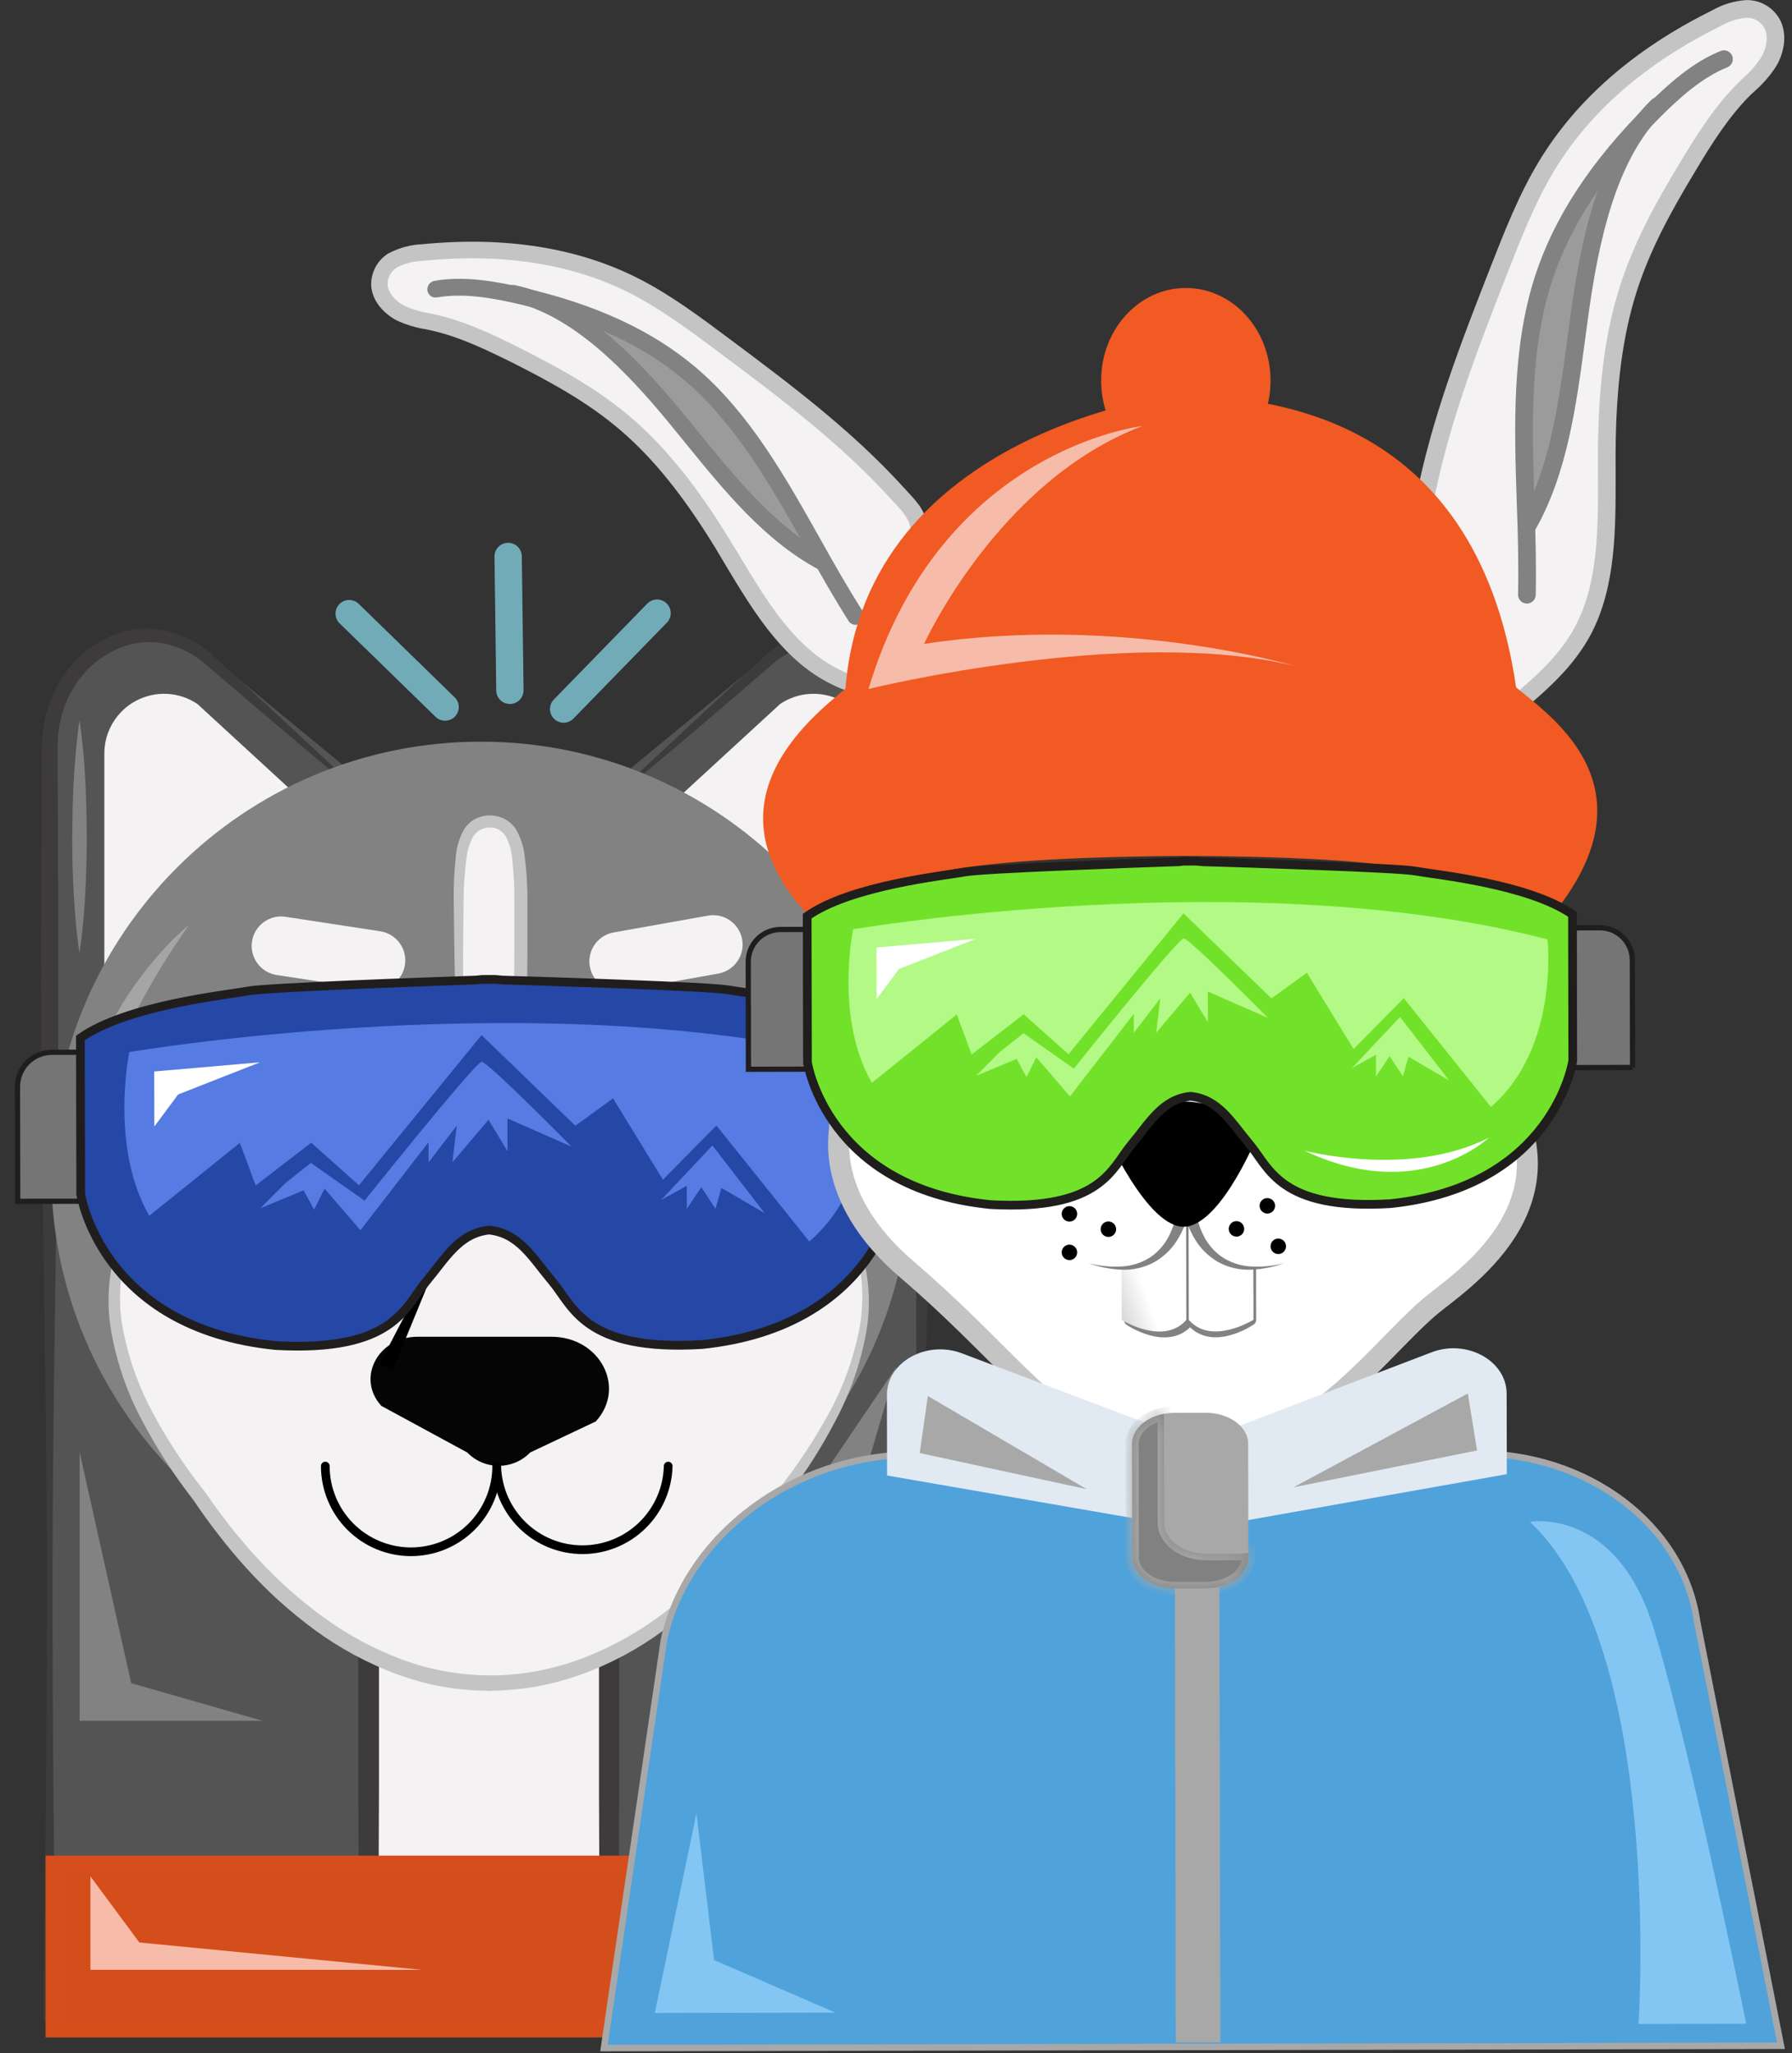 <svg width="103" height="118" viewBox="0 0 103 118" fill="none" xmlns="http://www.w3.org/2000/svg">
<rect x="0" y="0" width="103" height="118" fill="#333333" stroke="none"/>
<rect x="3.257" y="71.377" width="49.696" height="45.178" fill="#545454"/>
<path d="M21.18 45.188L12.013 37.627C8.32 34.583 2.947 37.38 2.947 42.35V109.956H21.189L21.18 45.188Z" fill="#545454"/>
<rect x="20.885" y="92.157" width="14.005" height="24.396" fill="#F4F2F2"/>
<path d="M21.137 46.075L16.553 42.216C15.037 40.93 13.532 39.649 12.039 38.374C11.351 37.716 10.52 37.253 9.623 37.027C8.737 36.823 7.816 36.886 6.962 37.21C6.112 37.537 5.351 38.084 4.746 38.804C4.14 39.523 3.71 40.391 3.492 41.332C3.38 41.801 3.319 42.282 3.312 42.766C3.312 43.252 3.312 43.795 3.312 44.306L3.327 47.422L3.351 53.657C3.351 57.811 3.351 61.965 3.285 66.12C3.187 74.428 3.019 82.74 3.019 91.049C3.019 95.203 3.037 99.359 3.073 103.515L3.22 115.978L2.848 115.579L7.432 115.518L12.018 115.473C15.072 115.438 18.128 115.422 21.185 115.406L20.655 115.975L20.613 107.267L20.592 102.917V94.21L20.61 89.856C20.625 86.962 20.631 84.049 20.664 81.136L20.742 72.406L20.784 68.036L20.843 63.657L20.969 54.885L21.137 46.075ZM21.238 46.023L21.406 54.705L21.532 63.412L21.592 67.776L21.631 72.145L21.712 80.895C21.744 83.811 21.75 86.737 21.762 89.66L21.783 94.046V102.821L21.765 107.21L21.724 115.984C21.723 116.059 21.709 116.133 21.682 116.202C21.655 116.271 21.616 116.333 21.566 116.386C21.517 116.439 21.458 116.48 21.394 116.508C21.329 116.537 21.26 116.551 21.191 116.55C18.134 116.534 15.078 116.518 12.024 116.483L7.438 116.438L2.851 116.367C2.803 116.367 2.755 116.356 2.711 116.336C2.667 116.315 2.627 116.286 2.593 116.249C2.559 116.212 2.533 116.168 2.515 116.12C2.497 116.072 2.488 116.02 2.489 115.968V115.968L2.636 103.505C2.67 99.349 2.688 95.194 2.69 91.039C2.69 82.731 2.519 74.419 2.423 66.11C2.366 61.956 2.354 57.801 2.357 53.647L2.378 47.412L2.393 44.297C2.393 43.773 2.393 43.274 2.411 42.724C2.429 42.169 2.507 41.618 2.642 41.081C2.914 40 3.428 39.007 4.139 38.187C4.851 37.374 5.744 36.768 6.734 36.425C7.724 36.083 8.783 36.041 9.794 36.306C10.784 36.584 11.694 37.121 12.443 37.869C13.94 39.223 15.416 40.589 16.883 41.953L21.238 46.023Z" fill="#3D3B3B"/>
<path d="M17.802 46.396L11.342 40.457C10.826 40.111 10.225 39.911 9.603 39.88C8.982 39.849 8.364 39.987 7.815 40.279C7.266 40.572 6.807 41.008 6.487 41.541C6.166 42.075 5.997 42.685 5.997 43.307V57.999L17.802 46.396Z" fill="#F4F2F2"/>
<path d="M35.006 45.188L44.179 37.627C47.872 34.583 53.245 37.38 53.245 42.35L52.352 109.956H35.006V45.188Z" fill="#545454"/>
<path d="M34.942 46.075L39.327 41.985C40.794 40.614 42.277 39.24 43.778 37.879C44.528 37.125 45.441 36.585 46.433 36.307C47.445 36.041 48.506 36.082 49.497 36.427C50.49 36.771 51.385 37.381 52.099 38.199C52.813 39.022 53.328 40.021 53.6 41.109C53.742 41.65 53.825 42.206 53.849 42.767C53.864 43.055 53.849 43.304 53.849 43.569V44.352L53.825 47.485L53.756 53.761C53.705 57.942 53.642 62.119 53.534 66.297C53.333 74.652 53.06 83.007 52.955 91.362C52.913 95.539 52.879 99.718 52.853 103.897V116.433C52.853 116.537 52.815 116.636 52.748 116.71C52.68 116.784 52.589 116.826 52.492 116.828L48.126 116.889L43.759 116.934C40.845 116.97 37.934 116.986 35.023 117.002C34.954 117.003 34.885 116.988 34.82 116.96C34.755 116.932 34.697 116.89 34.647 116.837C34.597 116.784 34.558 116.721 34.531 116.652C34.504 116.583 34.49 116.508 34.489 116.433L34.447 107.609L34.429 103.196V94.356L34.45 89.945C34.465 87.006 34.471 84.064 34.501 81.131L34.582 72.333L34.621 67.939L34.681 63.551L34.807 54.796L34.942 46.075ZM35.044 46.127L35.212 54.986L35.336 63.807L35.395 68.211L35.438 72.605L35.516 81.383C35.549 84.313 35.555 87.229 35.57 90.152L35.591 94.53V103.286L35.57 107.661L35.543 116.417L35.002 115.841C37.913 115.858 40.824 115.874 43.738 115.909L48.105 115.955L52.471 116.016L52.099 116.41L52.4 103.881C52.486 99.704 52.55 95.526 52.609 91.349C52.712 82.99 52.648 74.635 52.654 66.277C52.654 62.1 52.691 57.922 52.745 53.745L52.844 47.478L52.898 44.345L52.913 43.56C52.913 43.304 52.931 43.029 52.913 42.797C52.907 42.31 52.846 41.826 52.733 41.355C52.515 40.409 52.084 39.535 51.477 38.812C50.871 38.089 50.109 37.539 49.257 37.209C48.4 36.882 47.475 36.819 46.586 37.025C45.689 37.253 44.857 37.717 44.168 38.377C42.667 39.67 41.166 40.963 39.639 42.257L35.044 46.127Z" fill="#3D3B3B"/>
<path d="M38.386 46.396L44.846 40.457C45.363 40.111 45.964 39.911 46.585 39.88C47.206 39.849 47.825 39.987 48.374 40.279C48.922 40.572 49.382 41.008 49.702 41.541C50.022 42.075 50.192 42.685 50.192 43.307V57.999L38.386 46.396Z" fill="#F4F2F2"/>
<path d="M27.642 92.03C41.284 92.03 52.343 80.971 52.343 67.329C52.343 53.687 41.284 42.627 27.642 42.627C14 42.627 2.94 53.687 2.94 67.329C2.94 80.971 14 92.03 27.642 92.03Z" fill="#828282"/>
<path d="M46.112 67.331C46.112 67.331 47.601 73.767 37.96 73.767C28.32 73.767 29.919 60.663 29.919 55.236C29.919 50.004 30.148 47.407 28.251 47.219H28.138H28.022C26.128 47.407 26.354 50.004 26.354 55.236C26.354 60.672 27.959 73.767 18.313 73.767C8.666 73.767 10.161 67.331 10.161 67.331C10.161 67.331 1.227 72.909 11.433 85.999C16.663 93.706 22.804 96.738 28.01 96.738H28.126C33.588 96.738 39.589 93.706 44.804 85.999C55.055 72.909 46.112 67.331 46.112 67.331Z" fill="#F4F2F2"/>
<path d="M46.141 67.363C46.159 67.363 46.168 67.333 46.165 67.339V67.36V67.404L46.18 67.488L46.206 67.661C46.221 67.774 46.233 67.89 46.239 68.003C46.254 68.233 46.254 68.464 46.239 68.694C46.212 69.158 46.12 69.617 45.965 70.055C45.65 70.941 45.083 71.715 44.333 72.283C43.585 72.842 42.737 73.255 41.834 73.498C40.941 73.747 40.023 73.898 39.097 73.948C38.17 74.031 37.237 74.006 36.316 73.873C35.374 73.734 34.473 73.397 33.671 72.884C32.87 72.37 32.186 71.692 31.667 70.895C31.155 70.107 30.755 69.252 30.475 68.355C29.936 66.581 29.625 64.745 29.552 62.892C29.442 61.055 29.478 59.22 29.522 57.398C29.543 56.48 29.567 55.587 29.564 54.672V51.941C29.577 51.046 29.532 50.151 29.43 49.261C29.389 48.853 29.27 48.456 29.079 48.094C28.993 47.94 28.87 47.811 28.721 47.718C28.572 47.625 28.402 47.571 28.227 47.56V47.56C28.144 47.55 28.068 47.51 28.013 47.447C27.958 47.385 27.928 47.304 27.929 47.221V47.221L28.268 47.56H28.039L28.376 47.221V47.245C28.376 47.326 28.346 47.405 28.29 47.465C28.235 47.526 28.159 47.563 28.078 47.569C27.902 47.574 27.731 47.622 27.578 47.709C27.426 47.797 27.298 47.92 27.205 48.07C27 48.438 26.868 48.843 26.818 49.261C26.701 50.15 26.642 51.045 26.642 51.941L26.616 54.672C26.616 55.587 26.616 56.486 26.631 57.401C26.669 59.223 26.675 61.055 26.571 62.884C26.497 64.72 26.19 66.539 25.657 68.298C25.377 69.178 24.981 70.017 24.48 70.794C23.981 71.582 23.32 72.254 22.541 72.768C21.762 73.281 20.883 73.623 19.962 73.772C19.049 73.916 18.123 73.953 17.201 73.882C16.279 73.845 15.363 73.713 14.467 73.489C13.556 73.266 12.695 72.873 11.93 72.331C11.151 71.771 10.554 70.996 10.211 70.1C9.876 69.197 9.784 68.223 9.943 67.273L10.325 67.544C9.647 68.035 9.053 68.631 8.564 69.311C8.07 69.988 7.678 70.735 7.4 71.526C6.863 73.126 6.754 74.839 7.084 76.494C7.415 78.161 7.997 79.768 8.812 81.259C9.625 82.77 10.567 84.207 11.629 85.554C11.9 85.896 12.132 86.269 12.389 86.614C12.645 86.96 12.898 87.302 13.163 87.639C13.693 88.312 14.247 88.967 14.825 89.595C15.979 90.851 17.257 91.987 18.64 92.985C20.014 93.982 21.517 94.788 23.107 95.382C24.688 95.967 26.357 96.275 28.042 96.293V96.293C28.159 96.294 28.271 96.341 28.354 96.424C28.437 96.508 28.483 96.62 28.483 96.737L28.039 96.296H28.268V97.19H28.155C28.037 97.19 27.923 97.143 27.839 97.059C27.756 96.975 27.709 96.862 27.709 96.743C27.709 96.625 27.756 96.511 27.839 96.427C27.923 96.344 28.037 96.296 28.155 96.296C29 96.296 29.843 96.225 30.675 96.082C31.508 95.934 32.327 95.72 33.126 95.442C34.73 94.868 36.247 94.077 37.635 93.089C39.032 92.095 40.322 90.958 41.483 89.697C42.067 89.067 42.626 88.414 43.16 87.737C43.699 87.067 44.187 86.355 44.705 85.652C45.781 84.303 46.74 82.865 47.574 81.355C48.411 79.853 49.014 78.232 49.36 76.548C49.707 74.864 49.61 73.12 49.081 71.485C48.804 70.671 48.408 69.903 47.904 69.206C47.652 68.856 47.375 68.525 47.076 68.215C46.924 68.06 46.778 67.917 46.606 67.768C46.525 67.696 46.442 67.628 46.358 67.559L46.23 67.461L46.165 67.413L46.132 67.393C46.105 67.375 46.141 67.387 46.141 67.363ZM46.093 67.294C46.117 67.294 46.177 67.312 46.177 67.315L46.209 67.336L46.278 67.384L46.412 67.479C46.501 67.541 46.588 67.61 46.674 67.678C46.844 67.816 47.008 67.962 47.166 68.113C47.489 68.415 47.788 68.741 48.059 69.09C48.598 69.788 49.03 70.563 49.34 71.389C49.946 73.062 50.098 74.866 49.78 76.616C49.462 78.355 48.88 80.034 48.053 81.596C47.247 83.155 46.302 84.638 45.23 86.028C43.294 88.907 40.974 91.653 38.1 93.732C36.665 94.788 35.086 95.632 33.412 96.24C32.57 96.54 31.706 96.772 30.827 96.934C29.942 97.089 29.045 97.17 28.146 97.175V96.282H28.26C28.378 96.282 28.492 96.329 28.576 96.412C28.659 96.496 28.706 96.61 28.706 96.728C28.706 96.847 28.659 96.96 28.576 97.044C28.492 97.128 28.378 97.175 28.26 97.175H28.027C27.91 97.175 27.798 97.129 27.716 97.046C27.633 96.963 27.587 96.851 27.587 96.734V96.734L28.027 97.175C26.237 97.167 24.463 96.842 22.786 96.216C21.121 95.594 19.549 94.747 18.113 93.699C16.69 92.655 15.377 91.47 14.193 90.161C13.598 89.508 13.035 88.834 12.505 88.139C12.234 87.794 11.975 87.439 11.718 87.085C11.462 86.73 11.236 86.367 10.971 86.025C9.902 84.637 8.957 83.159 8.145 81.608C7.311 80.041 6.725 78.354 6.408 76.607C6.082 74.837 6.226 73.012 6.825 71.315C7.138 70.474 7.575 69.684 8.121 68.971C8.662 68.249 9.318 67.622 10.062 67.113C10.104 67.085 10.152 67.071 10.201 67.071C10.251 67.071 10.299 67.085 10.34 67.113C10.381 67.14 10.413 67.179 10.432 67.225C10.451 67.27 10.456 67.32 10.447 67.369V67.369C10.365 67.791 10.342 68.223 10.378 68.652C10.406 69.088 10.496 69.517 10.643 69.927C10.941 70.752 11.476 71.471 12.18 71.994C12.896 72.519 13.704 72.905 14.563 73.132C15.432 73.371 16.325 73.513 17.225 73.558C18.119 73.633 19.019 73.603 19.906 73.468C20.792 73.332 21.639 73.007 22.39 72.517C23.142 72.028 23.78 71.383 24.263 70.627C24.748 69.868 25.128 69.046 25.392 68.185C25.902 66.446 26.188 64.65 26.243 62.839C26.342 61.025 26.267 59.205 26.196 57.386C26.157 56.492 26.124 55.557 26.118 54.649L26.082 51.912C26.062 50.986 26.104 50.059 26.208 49.139C26.26 48.643 26.407 48.161 26.642 47.721C26.784 47.48 26.981 47.275 27.217 47.126C27.456 46.982 27.723 46.895 28 46.87L27.703 47.203C27.702 47.116 27.735 47.032 27.796 46.969C27.857 46.907 27.94 46.871 28.027 46.87V46.87H28.158H28.125H28.257C28.341 46.865 28.423 46.894 28.487 46.95C28.55 47.005 28.589 47.083 28.596 47.167V47.209L28.298 46.873C28.577 46.894 28.848 46.977 29.09 47.117C29.334 47.265 29.538 47.469 29.686 47.712C29.929 48.153 30.086 48.636 30.148 49.136C30.269 50.058 30.325 50.988 30.315 51.918V54.655C30.315 55.563 30.3 56.492 30.267 57.398C30.204 59.217 30.157 61.031 30.246 62.833C30.298 64.631 30.577 66.415 31.077 68.143C31.339 68.988 31.71 69.795 32.182 70.544C32.644 71.292 33.26 71.933 33.99 72.423C34.72 72.913 35.547 73.241 36.414 73.385C37.299 73.532 38.199 73.574 39.094 73.51C39.991 73.477 40.883 73.353 41.754 73.138C42.624 72.934 43.447 72.568 44.181 72.059C44.912 71.542 45.475 70.823 45.801 69.99C45.965 69.572 46.071 69.134 46.117 68.688C46.14 68.465 46.15 68.24 46.147 68.015C46.147 67.902 46.147 67.789 46.129 67.675L46.111 67.509V67.425V67.384V67.363C46.103 67.353 46.098 67.342 46.095 67.331C46.092 67.319 46.091 67.306 46.093 67.294V67.294Z" fill="#C4C4C4"/>
<path d="M24.003 76.83H31.69C34.486 76.83 36.02 79.755 34.245 81.697L30.471 83.484C30.237 83.726 29.956 83.918 29.646 84.05C29.336 84.181 29.002 84.249 28.665 84.249C28.328 84.249 27.995 84.181 27.684 84.05C27.374 83.918 27.093 83.726 26.859 83.484L21.918 80.803C20.468 79.219 21.721 76.83 24.003 76.83Z" fill="#050505"/>
<path d="M18.702 67.716C21.331 67.716 23.463 65.585 23.463 62.955C23.463 60.326 21.331 58.194 18.702 58.194C16.073 58.194 13.941 60.326 13.941 62.955C13.941 65.585 16.073 67.716 18.702 67.716Z" fill="#71ABB8" stroke="#201D1D" stroke-width="1.206" stroke-miterlimit="10"/>
<path d="M18.702 65.439C20.074 65.439 21.186 64.327 21.186 62.955C21.186 61.583 20.074 60.471 18.702 60.471C17.33 60.471 16.218 61.583 16.218 62.955C16.218 64.327 17.33 65.439 18.702 65.439Z" fill="black"/>
<path d="M38.384 67.716C41.013 67.716 43.145 65.585 43.145 62.955C43.145 60.326 41.013 58.194 38.384 58.194C35.755 58.194 33.623 60.326 33.623 62.955C33.623 65.585 35.755 67.716 38.384 67.716Z" fill="#71ABB8" stroke="#201D1D" stroke-width="1.206" stroke-miterlimit="10"/>
<path d="M38.384 65.439C39.756 65.439 40.868 64.327 40.868 62.955C40.868 61.583 39.756 60.471 38.384 60.471C37.012 60.471 35.9 61.583 35.9 62.955C35.9 64.327 37.012 65.439 38.384 65.439Z" fill="black"/>
<path d="M39.533 62.771C40.166 62.771 40.679 62.258 40.679 61.625C40.679 60.991 40.166 60.478 39.533 60.478C38.9 60.478 38.386 60.991 38.386 61.625C38.386 62.258 38.9 62.771 39.533 62.771Z" fill="white"/>
<path d="M20.034 62.771C20.668 62.771 21.181 62.258 21.181 61.625C21.181 60.991 20.668 60.478 20.034 60.478C19.401 60.478 18.888 60.991 18.888 61.625C18.888 62.258 19.401 62.771 20.034 62.771Z" fill="white"/>
<path d="M28.549 84.263C28.549 85.569 28.03 86.822 27.107 87.746C26.183 88.67 24.93 89.189 23.623 89.189C22.317 89.189 21.064 88.67 20.14 87.746C19.216 86.822 18.697 85.569 18.697 84.263" stroke="black" stroke-width="0.5" stroke-linecap="round" stroke-linejoin="round"/>
<path d="M38.406 84.263C38.375 85.549 37.842 86.771 36.921 87.669C36 88.568 34.765 89.07 33.479 89.07C32.193 89.07 30.957 88.568 30.037 87.669C29.116 86.771 28.583 85.549 28.551 84.263" stroke="black" stroke-width="0.5" stroke-linecap="round" stroke-linejoin="round"/>
<path d="M21.859 53.526L16.413 52.693C15.489 52.552 14.626 53.186 14.485 54.109C14.344 55.033 14.978 55.896 15.901 56.038L21.348 56.871C22.271 57.012 23.134 56.378 23.276 55.455C23.417 54.531 22.783 53.668 21.859 53.526Z" fill="#F4F2F2"/>
<path d="M40.695 52.626L35.271 53.592C34.351 53.756 33.738 54.634 33.902 55.554C34.066 56.474 34.944 57.087 35.864 56.923L41.289 55.957C42.208 55.793 42.821 54.914 42.657 53.995C42.493 53.075 41.615 52.462 40.695 52.626Z" fill="#F4F2F2"/>
<path d="M52.524 107.153H3.118V116.603H52.524V107.153Z" fill="#D44E1B" stroke="#D54E1B" stroke-miterlimit="10"/>
<path d="M38.315 34.679L38.313 34.677C38.003 34.375 37.507 34.382 37.205 34.692L31.833 40.206C31.531 40.516 31.538 41.012 31.848 41.314L31.85 41.316C32.16 41.618 32.656 41.611 32.958 41.301L38.33 35.787C38.632 35.477 38.625 34.981 38.315 34.679Z" fill="#71ABB8"/>
<path d="M26.145 41.188L26.147 41.185C26.449 40.876 26.442 40.38 26.132 40.078L20.618 34.706C20.308 34.404 19.812 34.41 19.51 34.72L19.508 34.722C19.206 35.032 19.213 35.528 19.523 35.83L25.037 41.202C25.347 41.504 25.843 41.497 26.145 41.188Z" fill="#71ABB8"/>
<path d="M29.198 31.198L29.195 31.198C28.763 31.203 28.417 31.559 28.422 31.991L28.523 39.689C28.529 40.122 28.884 40.468 29.317 40.462L29.32 40.462C29.752 40.457 30.098 40.101 30.093 39.669L29.992 31.971C29.986 31.538 29.631 31.192 29.198 31.198Z" fill="#71ABB8"/>
<path d="M21.811 78.403L26.067 70.242L22.57 78.754L21.811 78.403Z" fill="black"/>
<path d="M5.198 107.845V113.217H24.241L8.009 111.645L5.198 107.845Z" fill="#F7BBA9"/>
<path d="M50.19 103.469V108.842H45.869L49.553 107.269L50.19 103.469Z" fill="#F7BBA9"/>
<path d="M4.576 83.463V98.903H15.083L7.54 96.74L4.576 83.463Z" fill="#828282"/>
<path d="M51.514 78.581L40.682 94.577L49.167 86.58L51.514 78.581Z" fill="#828282"/>
<path d="M4.569 41.404C4.734 42.513 4.843 43.629 4.896 44.748C4.932 45.305 4.941 45.862 4.965 46.422L4.988 48.093C4.988 49.21 4.956 50.324 4.896 51.438C4.843 52.557 4.734 53.673 4.569 54.782C4.396 53.668 4.306 52.554 4.244 51.438C4.181 50.321 4.149 49.21 4.152 48.093L4.175 46.422C4.199 45.862 4.205 45.305 4.244 44.748C4.315 43.635 4.405 42.518 4.569 41.404Z" fill="#828282"/>
<path d="M51.511 41.404C51.676 42.513 51.785 43.629 51.839 44.748C51.874 45.305 51.883 45.862 51.907 46.422L51.931 48.093C51.931 49.21 51.898 50.324 51.839 51.438C51.786 52.557 51.676 53.673 51.511 54.782C51.338 53.668 51.249 52.554 51.186 51.438C51.124 50.321 51.091 49.21 51.094 48.093L51.118 46.422C51.142 45.862 51.148 45.305 51.186 44.748C51.249 43.635 51.338 42.518 51.511 41.404Z" fill="#828282"/>
<path d="M10.86 53.167C10.86 53.167 3.775 58.724 3.971 68.823C5.185 63.192 7.529 57.866 10.86 53.167V53.167Z" fill="#A5A5A5"/>
<path d="M31.715 66.597C31.715 66.597 34.154 75.954 44.283 70.859C44.283 70.859 36.254 74.102 31.715 66.597Z" fill="#A5A5A5"/>
<path d="M2.98 60.481L8.279 60.471L8.296 69.033L1.017 69.047L1.004 62.468C1.003 62.208 1.053 61.95 1.152 61.709C1.251 61.469 1.396 61.25 1.58 61.065C1.763 60.881 1.982 60.734 2.222 60.634C2.462 60.534 2.72 60.482 2.98 60.481Z" fill="#757575" stroke="#201D1D" stroke-width="0.3" stroke-miterlimit="10"/>
<path d="M55.215 68.937L47.851 68.952L47.834 60.39L53.209 60.379C53.734 60.378 54.238 60.586 54.61 60.956C54.982 61.327 55.192 61.83 55.193 62.355L55.206 68.937L55.215 68.937Z" fill="#757575" stroke="#201D1D" stroke-width="0.603" stroke-miterlimit="10"/>
<path d="M41.858 56.892C40.783 56.7 31.65 56.411 28.894 56.329L28.442 56.29L28.067 56.291L27.696 56.292L27.394 56.326C24.639 56.422 15.347 56.751 14.273 56.955C13.018 57.187 7.309 57.769 4.621 59.657L4.639 68.621C4.639 68.621 5.798 76.326 15.847 77.336C22.659 77.712 23.288 75.1 24.492 73.655C25.612 72.316 26.382 70.88 28.108 70.699C29.84 70.874 30.616 72.306 31.735 73.641C32.945 75.066 33.572 77.69 40.365 77.278C50.41 76.229 51.538 68.519 51.538 68.519L51.521 59.555C48.822 57.678 43.114 57.118 41.858 56.892Z" fill="#2547A5" stroke="#201D1D" stroke-width="0.5" stroke-miterlimit="10"/>
<path d="M13.785 65.686L14.695 68.138L17.886 65.678L20.632 68.126L27.677 59.493L33.071 64.704L35.238 63.13L38.102 67.805L41.178 64.688L46.518 71.356C50.736 67.726 49.986 61.088 49.986 61.088C31.736 56.328 7.431 60.469 7.431 60.469C7.431 60.469 6.292 65.927 8.581 69.876C10.317 68.488 13.785 65.686 13.785 65.686Z" fill="#567BE2"/>
<path d="M16.413 67.99L17.868 66.838L20.954 69.007C20.954 69.007 27.327 61.03 27.686 61.029C28.045 61.029 32.851 65.903 32.851 65.903L29.166 64.283L29.169 66.166L28.079 64.358L26.002 66.809L26.254 64.696L24.631 66.812L24.629 65.65L20.716 70.71L18.656 68.315L18.054 69.523L17.449 68.414L14.967 69.445L16.413 67.99Z" fill="#567BE2"/>
<path d="M40.948 65.836L37.999 68.969L39.474 68.154L39.476 69.479L40.31 68.237L41.124 69.476L41.466 68.277L43.952 69.727L40.948 65.836Z" fill="#567BE2"/>
<path d="M8.87 64.75L8.864 61.584L14.944 61.056L10.237 62.906L8.87 64.75Z" fill="white"/>
<path d="M87.079 40.537C88.548 39.289 90.057 37.984 91.005 36.185C92.55 33.235 92.336 29.53 92.349 26.071C92.362 22.875 92.619 19.634 93.576 16.637C94.394 14.065 95.695 11.745 97.049 9.503C98 7.933 98.993 6.385 100.245 5.123C100.779 4.664 101.253 4.139 101.657 3.561C102.029 2.937 102.22 2.082 101.893 1.415C101.752 1.134 101.533 0.899 101.263 0.738C100.993 0.577 100.683 0.497 100.368 0.506C99.761 0.557 99.173 0.742 98.646 1.048C94.856 2.923 91.247 5.631 88.88 9.559C87.766 11.409 86.957 13.48 86.152 15.537C84.462 19.871 82.741 24.256 81.856 28.931C81.629 30.129 81.438 30.698 81.89 31.784C82.342 32.808 82.849 33.806 83.407 34.776C84.498 36.778 85.725 38.703 87.079 40.537V40.537Z" fill="#F4F2F2"/>
<path d="M87.081 41.049L87.022 41.049C86.952 41.041 86.885 41.019 86.825 40.984C86.764 40.949 86.712 40.902 86.67 40.846C85.304 38.993 84.064 37.05 82.959 35.031L82.831 34.796C82.309 33.886 81.834 32.95 81.41 31.991C80.947 30.877 81.079 30.208 81.278 29.2L81.348 28.846C82.238 24.134 83.979 19.687 85.657 15.387C86.469 13.316 87.296 11.197 88.436 9.307C90.581 5.742 93.938 2.811 98.411 0.597C99.006 0.255 99.67 0.053 100.355 0.005L100.374 0.005C100.783 -0.003 101.184 0.106 101.533 0.318C101.882 0.531 102.163 0.838 102.344 1.204C102.768 2.109 102.487 3.154 102.08 3.825C101.751 4.333 101.354 4.794 100.9 5.195L100.595 5.478C99.366 6.707 98.381 8.265 97.489 9.759C95.98 12.255 94.821 14.403 94.064 16.785C93.26 19.32 92.878 22.268 92.86 26.066L92.862 27.267C92.868 30.425 92.875 33.692 91.465 36.412C90.455 38.339 88.842 39.709 87.418 40.918C87.325 41.001 87.205 41.048 87.081 41.049V41.049ZM100.382 1.021C99.851 1.071 99.337 1.237 98.877 1.508C94.579 3.633 91.363 6.434 89.32 9.829C88.226 11.648 87.415 13.725 86.629 15.733C84.956 20.013 83.235 24.415 82.359 29.045L82.288 29.408C82.101 30.348 82.008 30.778 82.364 31.61C82.771 32.535 83.226 33.438 83.728 34.316L83.855 34.553C84.852 36.372 85.959 38.127 87.172 39.809C88.458 38.711 89.735 37.539 90.561 35.961C91.872 33.465 91.861 30.326 91.849 27.291C91.848 26.886 91.847 26.482 91.846 26.083C91.861 22.179 92.26 19.133 93.096 16.496C93.883 14.02 95.068 11.81 96.62 9.254C97.553 7.706 98.578 6.085 99.891 4.778L100.205 4.472C100.594 4.132 100.936 3.742 101.222 3.312C101.504 2.85 101.672 2.153 101.433 1.644C101.336 1.451 101.185 1.289 100.999 1.178C100.813 1.068 100.599 1.013 100.382 1.021V1.021Z" fill="#C4C4C4"/>
<path d="M92.317 9.45C92.317 9.45 91.349 15.113 90.502 20.493C89.655 25.872 87.796 29.075 87.796 29.075C87.796 29.075 87.975 21.123 88.403 18.229C88.83 15.336 92.317 9.45 92.317 9.45Z" fill="#9B9B9B"/>
<path d="M87.765 34.69L87.751 34.69C87.616 34.687 87.488 34.63 87.395 34.532C87.302 34.435 87.252 34.305 87.254 34.17C87.293 32.423 87.247 30.623 87.179 28.88C87.037 24.535 86.892 20.041 88.22 15.902C89.315 12.504 91.445 9.247 94.731 5.982C95.881 4.848 97.274 3.58 98.903 2.929C98.965 2.904 99.031 2.891 99.097 2.892C99.164 2.893 99.23 2.907 99.291 2.933C99.353 2.959 99.408 2.997 99.455 3.044C99.501 3.092 99.538 3.148 99.563 3.21C99.588 3.272 99.6 3.338 99.599 3.405C99.599 3.472 99.585 3.537 99.559 3.599C99.533 3.66 99.495 3.716 99.447 3.762C99.399 3.809 99.343 3.846 99.281 3.87C97.822 4.456 96.525 5.631 95.446 6.709C92.279 9.857 90.233 12.969 89.189 16.218C87.915 20.183 88.056 24.593 88.195 28.852C88.252 30.61 88.31 32.424 88.271 34.196C88.267 34.328 88.212 34.453 88.117 34.545C88.023 34.637 87.897 34.689 87.765 34.69Z" fill="#828282"/>
<path d="M87.794 30.723C87.706 30.723 87.619 30.699 87.542 30.655C87.425 30.588 87.34 30.478 87.304 30.348C87.268 30.218 87.285 30.079 87.351 29.962C89.1 26.899 89.602 23.076 90.099 19.381C90.169 18.861 90.24 18.34 90.311 17.822C90.889 13.693 91.94 8.585 94.946 5.714C95.045 5.631 95.173 5.588 95.302 5.596C95.432 5.603 95.554 5.659 95.643 5.753C95.733 5.847 95.783 5.972 95.784 6.102C95.784 6.232 95.735 6.357 95.647 6.452C92.867 9.104 91.874 13.997 91.319 17.961C91.246 18.476 91.177 18.997 91.107 19.515C90.602 23.309 90.08 27.231 88.236 30.467C88.191 30.544 88.127 30.609 88.049 30.654C87.972 30.699 87.884 30.722 87.794 30.723Z" fill="#828282"/>
<path d="M52.845 40.14C51.036 39.881 49.164 39.604 47.518 38.636C44.826 37.062 43.218 34.011 41.539 31.269C39.986 28.724 38.209 26.288 35.981 24.382C34.07 22.744 31.882 21.559 29.689 20.431C28.151 19.656 26.572 18.912 24.953 18.544C24.297 18.446 23.657 18.267 23.047 18.01C22.44 17.703 21.881 17.11 21.818 16.425C21.8 16.126 21.867 15.829 22.01 15.567C22.154 15.305 22.369 15.088 22.63 14.943C23.152 14.681 23.724 14.535 24.308 14.515C28.326 14.116 32.596 14.47 36.438 16.416C38.245 17.332 39.909 18.574 41.562 19.802C45.043 22.402 48.567 25.033 51.551 28.308C52.314 29.156 52.745 29.503 52.897 30.593C53.019 31.633 53.084 32.678 53.093 33.726C53.159 35.867 53.076 38.01 52.845 40.14Z" fill="#F4F2F2"/>
<path d="M53.094 40.547L53.139 40.516C53.192 40.476 53.236 40.425 53.269 40.368C53.302 40.31 53.323 40.247 53.331 40.181C53.56 38.032 53.642 35.87 53.575 33.71L53.575 33.461C53.562 32.48 53.498 31.5 53.382 30.526C53.224 29.394 52.796 28.945 52.147 28.241L51.92 27.995C48.913 24.692 45.341 22.025 41.885 19.444C40.221 18.199 38.52 16.929 36.673 15.993C33.191 14.231 29.026 13.574 24.277 14.036C23.621 14.062 22.979 14.231 22.395 14.532L22.379 14.532C22.042 14.726 21.766 15.011 21.582 15.353C21.399 15.696 21.314 16.082 21.338 16.47C21.427 17.401 22.162 18.088 22.819 18.423C23.338 18.664 23.887 18.831 24.451 18.921L24.841 19.005C26.444 19.367 28.006 20.131 29.468 20.853C31.91 22.085 33.899 23.216 35.669 24.733C37.551 26.345 39.288 28.499 41.131 31.515L41.699 32.471C43.212 34.987 44.777 37.591 47.26 39.041C49.017 40.071 51.004 40.356 52.76 40.607C52.875 40.627 52.993 40.605 53.094 40.547ZM22.856 15.349C23.315 15.125 23.816 15.002 24.327 14.987C28.88 14.536 32.873 15.16 36.191 16.84C37.967 17.742 39.634 18.987 41.247 20.19C44.686 22.762 48.224 25.404 51.171 28.64L51.403 28.891C52.011 29.547 52.286 29.846 52.403 30.681C52.516 31.62 52.577 32.565 52.587 33.511L52.588 33.763C52.648 35.709 52.586 37.656 52.401 39.594C50.813 39.362 49.202 39.068 47.759 38.225C45.478 36.891 43.975 34.391 42.522 31.974L41.939 31.013C40.042 27.917 38.249 25.696 36.29 24.015C34.45 22.44 32.407 21.277 29.902 20.014C28.389 19.25 26.765 18.472 25.058 18.088L24.65 18.001C24.169 17.924 23.701 17.784 23.256 17.585C22.806 17.356 22.327 16.89 22.277 16.367C22.27 16.16 22.32 15.956 22.422 15.776C22.525 15.596 22.675 15.449 22.856 15.349V15.349Z" fill="#C4C4C4"/>
<path d="M33.541 18.039C33.541 18.039 37.074 22.065 40.35 25.914C43.627 29.763 46.71 31.39 46.71 31.39C46.71 31.39 42.735 25.171 40.985 23.071C39.234 20.971 33.541 18.039 33.541 18.039Z" fill="#9B9B9B"/>
<path d="M49.452 35.832C49.506 35.799 49.553 35.756 49.591 35.705C49.628 35.654 49.655 35.596 49.67 35.535C49.684 35.474 49.687 35.41 49.677 35.348C49.667 35.285 49.645 35.225 49.612 35.172C48.738 33.803 47.908 32.344 47.121 30.931C45.133 27.405 43.096 23.76 40.009 21.134C37.457 18.968 34.153 17.449 29.877 16.489C28.382 16.155 26.629 15.85 24.977 16.142C24.848 16.164 24.733 16.236 24.657 16.342C24.581 16.448 24.55 16.58 24.57 16.709C24.58 16.771 24.603 16.831 24.636 16.884C24.67 16.937 24.713 16.983 24.765 17.019C24.817 17.055 24.875 17.08 24.937 17.092C24.998 17.105 25.062 17.105 25.123 17.093C26.603 16.833 28.237 17.118 29.636 17.435C33.759 18.358 36.941 19.812 39.365 21.877C42.325 24.399 44.333 27.97 46.273 31.425C47.072 32.839 47.901 34.32 48.787 35.711C48.86 35.814 48.971 35.884 49.095 35.907C49.219 35.929 49.348 35.902 49.452 35.832V35.832Z" fill="#828282"/>
<path d="M47.515 32.696C47.588 32.653 47.648 32.592 47.69 32.518C47.722 32.464 47.743 32.405 47.752 32.343C47.76 32.281 47.756 32.218 47.74 32.157C47.723 32.097 47.695 32.041 47.656 31.992C47.617 31.943 47.568 31.902 47.513 31.873C44.6 30.308 42.339 27.524 40.14 24.831C39.83 24.452 39.521 24.07 39.212 23.7C36.746 20.705 33.422 17.17 29.573 16.385C29.447 16.361 29.316 16.386 29.208 16.455C29.099 16.524 29.022 16.632 28.991 16.757C28.976 16.818 28.973 16.881 28.983 16.943C28.993 17.005 29.016 17.065 29.049 17.118C29.083 17.171 29.127 17.216 29.179 17.251C29.231 17.287 29.29 17.311 29.352 17.323C32.914 18.046 36.091 21.439 38.46 24.316L39.382 25.446C41.624 28.207 43.945 31.064 47.022 32.717C47.099 32.758 47.185 32.778 47.271 32.774C47.358 32.77 47.442 32.744 47.515 32.696V32.696Z" fill="#828282"/>
<path d="M48.252 64.666C48.411 64.694 47.049 68.631 52.161 72.992C57.273 77.352 60.199 81.467 63.117 82.396C66.034 83.324 71.399 83.681 74.495 81.903C77.591 80.125 80.146 76.843 82.163 75.118C83.8 73.73 90.981 69.269 86.135 62.089C77.555 62.001 70.263 61.65 70.263 61.65L66.369 60.772L61.455 65.263L49.433 63.41L48.252 64.666Z" fill="white" stroke="#C4C4C4" stroke-width="1.206" stroke-linecap="round" stroke-linejoin="round"/>
<path d="M61.47 70.212C61.715 70.212 61.914 70.012 61.913 69.767C61.913 69.521 61.713 69.323 61.468 69.323C61.222 69.324 61.024 69.523 61.024 69.769C61.025 70.014 61.224 70.213 61.47 70.212Z" fill="black"/>
<path d="M64.936 72.86L64.942 75.866C64.942 75.866 67.148 77.367 68.338 75.859L68.326 69.73C68.326 69.73 68.309 72.486 64.936 72.86Z" fill="white" stroke="#828282" stroke-width="0.673" stroke-linecap="round" stroke-linejoin="round"/>
<path d="M71.859 72.847L71.865 75.853C71.865 75.853 69.662 77.362 68.467 75.859L68.455 69.73C68.455 69.73 68.483 72.486 71.859 72.847Z" fill="white" stroke="#828282" stroke-width="0.673" stroke-linecap="round" stroke-linejoin="round"/>
<path d="M66.909 72.216L67.897 70.596L67.403 70.326L64.441 71.946L64.194 73.026L65.675 72.756L66.909 72.216Z" fill="white"/>
<path d="M69.621 71.944L68.634 70.323L69.128 70.053L72.09 71.674L72.831 73.024L70.856 72.754L69.621 71.944Z" fill="white"/>
<path d="M64.467 72.861L64.473 75.866C64.473 75.866 66.886 77.367 68.188 75.859L68.174 69.73C68.174 69.73 68.156 72.486 64.467 72.861Z" fill="url(#paint0_linear_20544_14395)"/>
<path d="M72.039 72.847L72.046 75.853C72.046 75.853 69.636 77.362 68.329 75.859L68.315 69.73C68.315 69.73 68.346 72.486 72.039 72.847Z" fill="white"/>
<path d="M68.681 69.145C68.697 69.438 68.741 69.728 68.81 70.013C68.88 70.304 68.978 70.587 69.103 70.859C69.341 71.409 69.725 71.883 70.214 72.23C70.723 72.57 71.316 72.764 71.928 72.792C72.559 72.825 73.192 72.761 73.804 72.605C73.2 72.823 72.566 72.948 71.923 72.975C71.263 73.006 70.607 72.856 70.026 72.541C69.435 72.203 68.948 71.71 68.619 71.115C68.451 70.822 68.311 70.514 68.201 70.195C68.085 69.872 68.003 69.538 67.954 69.198L68.681 69.145Z" fill="#828282"/>
<path d="M67.697 69.145C67.68 69.438 67.637 69.728 67.568 70.013C67.497 70.304 67.399 70.587 67.275 70.859C67.036 71.409 66.652 71.883 66.164 72.23C65.654 72.57 65.061 72.764 64.45 72.792C63.818 72.825 63.185 72.761 62.573 72.605C63.178 72.823 63.812 72.948 64.454 72.975C65.114 73.006 65.77 72.856 66.351 72.541C66.942 72.203 67.429 71.71 67.759 71.115C67.927 70.822 68.067 70.514 68.177 70.195C68.292 69.872 68.375 69.538 68.423 69.198L67.697 69.145Z" fill="#828282"/>
<path d="M63.708 71.093C63.953 71.093 64.152 70.893 64.151 70.648C64.151 70.403 63.952 70.204 63.706 70.204C63.461 70.205 63.262 70.404 63.263 70.65C63.263 70.895 63.462 71.094 63.708 71.093Z" fill="black"/>
<path d="M61.47 72.425C61.715 72.424 61.914 72.225 61.913 71.98C61.913 71.734 61.713 71.536 61.468 71.536C61.222 71.537 61.024 71.736 61.024 71.981C61.025 72.227 61.224 72.425 61.47 72.425Z" fill="black"/>
<path d="M72.845 69.749C73.091 69.749 73.289 69.549 73.289 69.304C73.288 69.058 73.089 68.86 72.843 68.86C72.598 68.861 72.399 69.06 72.4 69.305C72.4 69.551 72.6 69.749 72.845 69.749Z" fill="black"/>
<path d="M73.473 72.076C73.718 72.076 73.917 71.876 73.916 71.631C73.916 71.385 73.717 71.187 73.471 71.187C73.226 71.188 73.027 71.387 73.028 71.633C73.028 71.878 73.228 72.077 73.473 72.076Z" fill="black"/>
<path d="M71.07 71.074C71.315 71.073 71.514 70.874 71.513 70.628C71.513 70.383 71.313 70.184 71.068 70.185C70.823 70.185 70.624 70.385 70.624 70.63C70.625 70.876 70.824 71.074 71.07 71.074Z" fill="black"/>
<path d="M97.547 93.199L97.547 93.199L97.549 93.208L102.366 117.58L34.713 117.714L38.163 94.24C39.455 88.264 45.597 83.622 52.474 83.609L84.899 83.544C91.198 83.532 96.734 87.573 97.547 93.199Z" fill="#50A2DA" stroke="#A8A8A8" stroke-width="0.372"/>
<path d="M66.55 82.042L55.281 77.781C53.256 77.015 50.974 78.285 50.978 80.179L50.987 84.804L66.561 87.505L66.55 82.042Z" fill="#E1EAF2"/>
<path d="M71.032 82.028L82.286 77.723C84.309 76.949 86.595 78.21 86.599 80.103L86.608 84.728L71.046 87.491L71.032 82.028Z" fill="#E1EAF2"/>
<path d="M87.935 87.47C87.935 87.47 92.912 86.58 95.057 93.615C97.203 100.65 100.367 116.317 100.367 116.317L94.179 116.329C94.179 116.329 95.631 94.641 87.935 87.47Z" fill="#83C6F3"/>
<path d="M40.03 104.226L37.636 115.697L48.015 115.677L41.043 112.653L40.03 104.226Z" fill="#83C6F3"/>
<path d="M70.091 90.986L67.529 90.991L67.582 117.397L70.143 117.392L70.091 90.986Z" fill="#A8A8A8"/>
<path d="M74.35 85.482L84.898 83.366L84.368 80.09L74.35 85.482Z" fill="#A8A8A8"/>
<path d="M62.459 85.589L52.862 83.514L53.331 80.235L62.459 85.589Z" fill="#A8A8A8"/>
<path d="M63.494 65.014C63.494 65.014 67.364 61.163 72.396 64.996C72.396 64.996 70.266 70.356 68.11 70.505C65.953 70.653 63.494 65.014 63.494 65.014Z" fill="black"/>
<path d="M68.17 27.199C70.859 27.194 73.034 24.806 73.028 21.865C73.023 18.925 70.838 16.545 68.149 16.551C65.46 16.556 63.285 18.944 63.291 21.885C63.297 24.825 65.481 27.205 68.17 27.199Z" fill="#F15A22"/>
<path d="M44.859 53.423L49.83 53.413L49.846 61.443L43.018 61.457L43.006 55.286C43.005 55.042 43.053 54.8 43.145 54.575C43.238 54.349 43.374 54.143 43.546 53.97C43.718 53.797 43.923 53.66 44.148 53.566C44.374 53.472 44.615 53.423 44.859 53.423Z" fill="#757575" stroke="#201D1D" stroke-width="0.3" stroke-miterlimit="10"/>
<path d="M93.844 61.353L86.938 61.367L86.922 53.336L91.963 53.326C92.456 53.325 92.928 53.52 93.277 53.868C93.626 54.215 93.823 54.687 93.823 55.18L93.836 61.353L93.844 61.353Z" fill="#757575" stroke="#201D1D" stroke-width="0.3" stroke-miterlimit="10"/>
<path d="M68.004 22.689C72.25 22.895 84.779 23.329 87.143 39.507C89.159 41.201 95.364 45.324 89.027 52.835C84.624 50.684 83.525 49.243 67.886 49.197C52.25 49.316 51.155 50.762 46.761 52.919C40.18 46.263 46.582 41.274 48.594 39.583C49.773 24.706 67.664 22.689 67.664 22.689L67.834 22.689L68.004 22.689Z" fill="#F15A22"/>
<path d="M81.319 50.06C80.311 49.881 71.745 49.609 69.161 49.532L68.736 49.496L68.385 49.497L68.037 49.498L67.754 49.529C65.17 49.619 56.455 49.928 55.448 50.12C54.271 50.337 48.916 50.883 46.395 52.654L46.411 61.061C46.411 61.061 47.498 68.288 56.923 69.234C63.313 69.587 63.902 67.137 65.032 65.782C66.082 64.526 66.804 63.18 68.423 63.01C70.048 63.174 70.775 64.517 71.825 65.769C72.96 67.105 73.548 69.567 79.919 69.18C89.34 68.197 90.398 60.965 90.398 60.965L90.382 52.558C87.851 50.797 82.497 50.273 81.319 50.06Z" fill="#71E229" stroke="#201D1D" stroke-width="0.5" stroke-miterlimit="10"/>
<path d="M65.658 24.488C65.658 24.488 54.055 25.779 49.919 39.6C49.919 39.6 64.871 35.922 74.451 38.287C74.451 38.287 64.496 35.286 53.115 37.007C53.115 37.007 57.365 27.632 65.658 24.488Z" fill="#F7BBA9"/>
<path d="M54.995 58.305L55.848 60.605L58.841 58.297L61.416 60.593L68.024 52.496L73.083 57.383L75.115 55.907L77.802 60.292L80.686 57.368L85.694 63.622C89.65 60.218 88.947 53.992 88.947 53.992C71.831 49.528 49.035 53.411 49.035 53.411C49.035 53.411 47.967 58.531 50.114 62.235C51.742 60.932 54.995 58.305 54.995 58.305Z" fill="#B3F985"/>
<path d="M57.462 60.465L58.827 59.383L61.721 61.419C61.721 61.419 67.698 53.937 68.035 53.936C68.372 53.935 72.879 58.506 72.879 58.506L69.423 56.988L69.426 58.754L68.404 57.057L66.455 59.357L66.692 57.375L65.17 59.359L65.168 58.27L61.498 63.015L59.566 60.769L59.002 61.902L58.434 60.862L56.106 61.829L57.462 60.465Z" fill="#B3F985"/>
<path d="M80.471 58.45L77.706 61.388L79.089 60.623L79.091 61.866L79.873 60.701L80.637 61.863L80.957 60.739L83.289 62.098L80.471 58.45Z" fill="#B3F985"/>
<path d="M50.384 57.426L50.378 54.457L56.081 53.962L51.665 55.697L50.384 57.426Z" fill="white"/>
<path d="M85.574 65.39C85.574 65.39 81.539 69.262 74.975 66.133C74.975 66.13 81.001 67.726 85.574 65.39Z" fill="white"/>
<path d="M69.291 81.199L67.517 81.202C66.165 81.205 65.07 82.007 65.072 82.994L65.085 89.511C65.087 90.498 66.185 91.296 67.537 91.293L69.311 91.29C70.663 91.287 71.757 90.485 71.755 89.498L71.742 82.981C71.74 81.994 70.643 81.196 69.291 81.199Z" fill="#A8A8A8"/>
<mask id="path-89-inside-1_20544_14395" fill="white">
<path fill-rule="evenodd" clip-rule="evenodd" d="M66.906 81.26L66.918 87.527C66.92 88.514 68.018 89.312 69.37 89.309L71.144 89.306C71.355 89.305 71.56 89.285 71.755 89.248L71.755 89.498C71.757 90.485 70.663 91.287 69.311 91.29L67.537 91.293C66.185 91.296 65.088 90.498 65.086 89.511L65.073 82.994C65.071 82.161 65.85 81.46 66.906 81.26Z"/>
</mask>
<path fill-rule="evenodd" clip-rule="evenodd" d="M66.906 81.26L66.918 87.527C66.92 88.514 68.018 89.312 69.37 89.309L71.144 89.306C71.355 89.305 71.56 89.285 71.755 89.248L71.755 89.498C71.757 90.485 70.663 91.287 69.311 91.29L67.537 91.293C66.185 91.296 65.088 90.498 65.086 89.511L65.073 82.994C65.071 82.161 65.85 81.46 66.906 81.26Z" fill="#828181"/>
<path d="M66.906 81.26L67.278 81.259L67.277 80.81L66.836 80.894L66.906 81.26ZM66.918 87.527L66.546 87.528L66.546 87.528L66.918 87.527ZM69.37 89.309L69.369 88.937L69.369 88.937L69.37 89.309ZM71.144 89.306L71.144 89.678L71.144 89.678L71.144 89.306ZM71.755 89.248L72.127 89.248L72.127 88.799L71.686 88.882L71.755 89.248ZM71.755 89.498L71.383 89.499L71.383 89.499L71.755 89.498ZM69.311 91.29L69.31 90.917L69.31 90.917L69.311 91.29ZM67.537 91.293L67.538 91.666L67.538 91.666L67.537 91.293ZM65.086 89.511L64.713 89.512L65.086 89.511ZM65.073 82.994L64.7 82.995L65.073 82.994ZM66.533 81.26L66.546 87.528L67.29 87.526L67.278 81.259L66.533 81.26ZM66.546 87.528C66.547 88.169 66.905 88.717 67.419 89.091C67.933 89.464 68.624 89.683 69.37 89.682L69.369 88.937C68.763 88.938 68.23 88.759 67.857 88.488C67.483 88.216 67.291 87.872 67.29 87.526L66.546 87.528ZM69.37 89.682L71.144 89.678L71.143 88.933L69.369 88.937L69.37 89.682ZM71.144 89.678C71.378 89.678 71.606 89.656 71.825 89.614L71.686 88.882C71.513 88.915 71.331 88.933 71.143 88.933L71.144 89.678ZM72.128 89.497L72.127 89.248L71.382 89.249L71.383 89.499L72.128 89.497ZM69.312 91.662C70.058 91.661 70.749 91.439 71.261 91.064C71.773 90.688 72.129 90.139 72.128 89.497L71.383 89.499C71.384 89.844 71.193 90.19 70.821 90.463C70.449 90.735 69.916 90.916 69.31 90.917L69.312 91.662ZM67.538 91.666L69.312 91.662L69.31 90.917L67.536 90.921L67.538 91.666ZM64.713 89.512C64.714 90.153 65.072 90.701 65.586 91.075C66.1 91.448 66.791 91.667 67.538 91.666L67.536 90.921C66.931 90.922 66.397 90.743 66.024 90.472C65.651 90.201 65.459 89.856 65.458 89.51L64.713 89.512ZM64.7 82.995L64.713 89.512L65.458 89.51L65.445 82.993L64.7 82.995ZM66.836 80.894C65.693 81.111 64.698 81.906 64.7 82.995L65.445 82.993C65.444 82.417 66.007 81.809 66.975 81.626L66.836 80.894Z" fill="#A8A8A8" mask="url(#path-89-inside-1_20544_14395)"/>
<defs>
<linearGradient id="paint0_linear_20544_14395" x1="63.383" y1="75.455" x2="67.974" y2="73.837" gradientUnits="userSpaceOnUse">
<stop stop-color="#C4C4C4"/>
<stop offset="0.563" stop-color="white"/>
</linearGradient>
</defs>
</svg>
